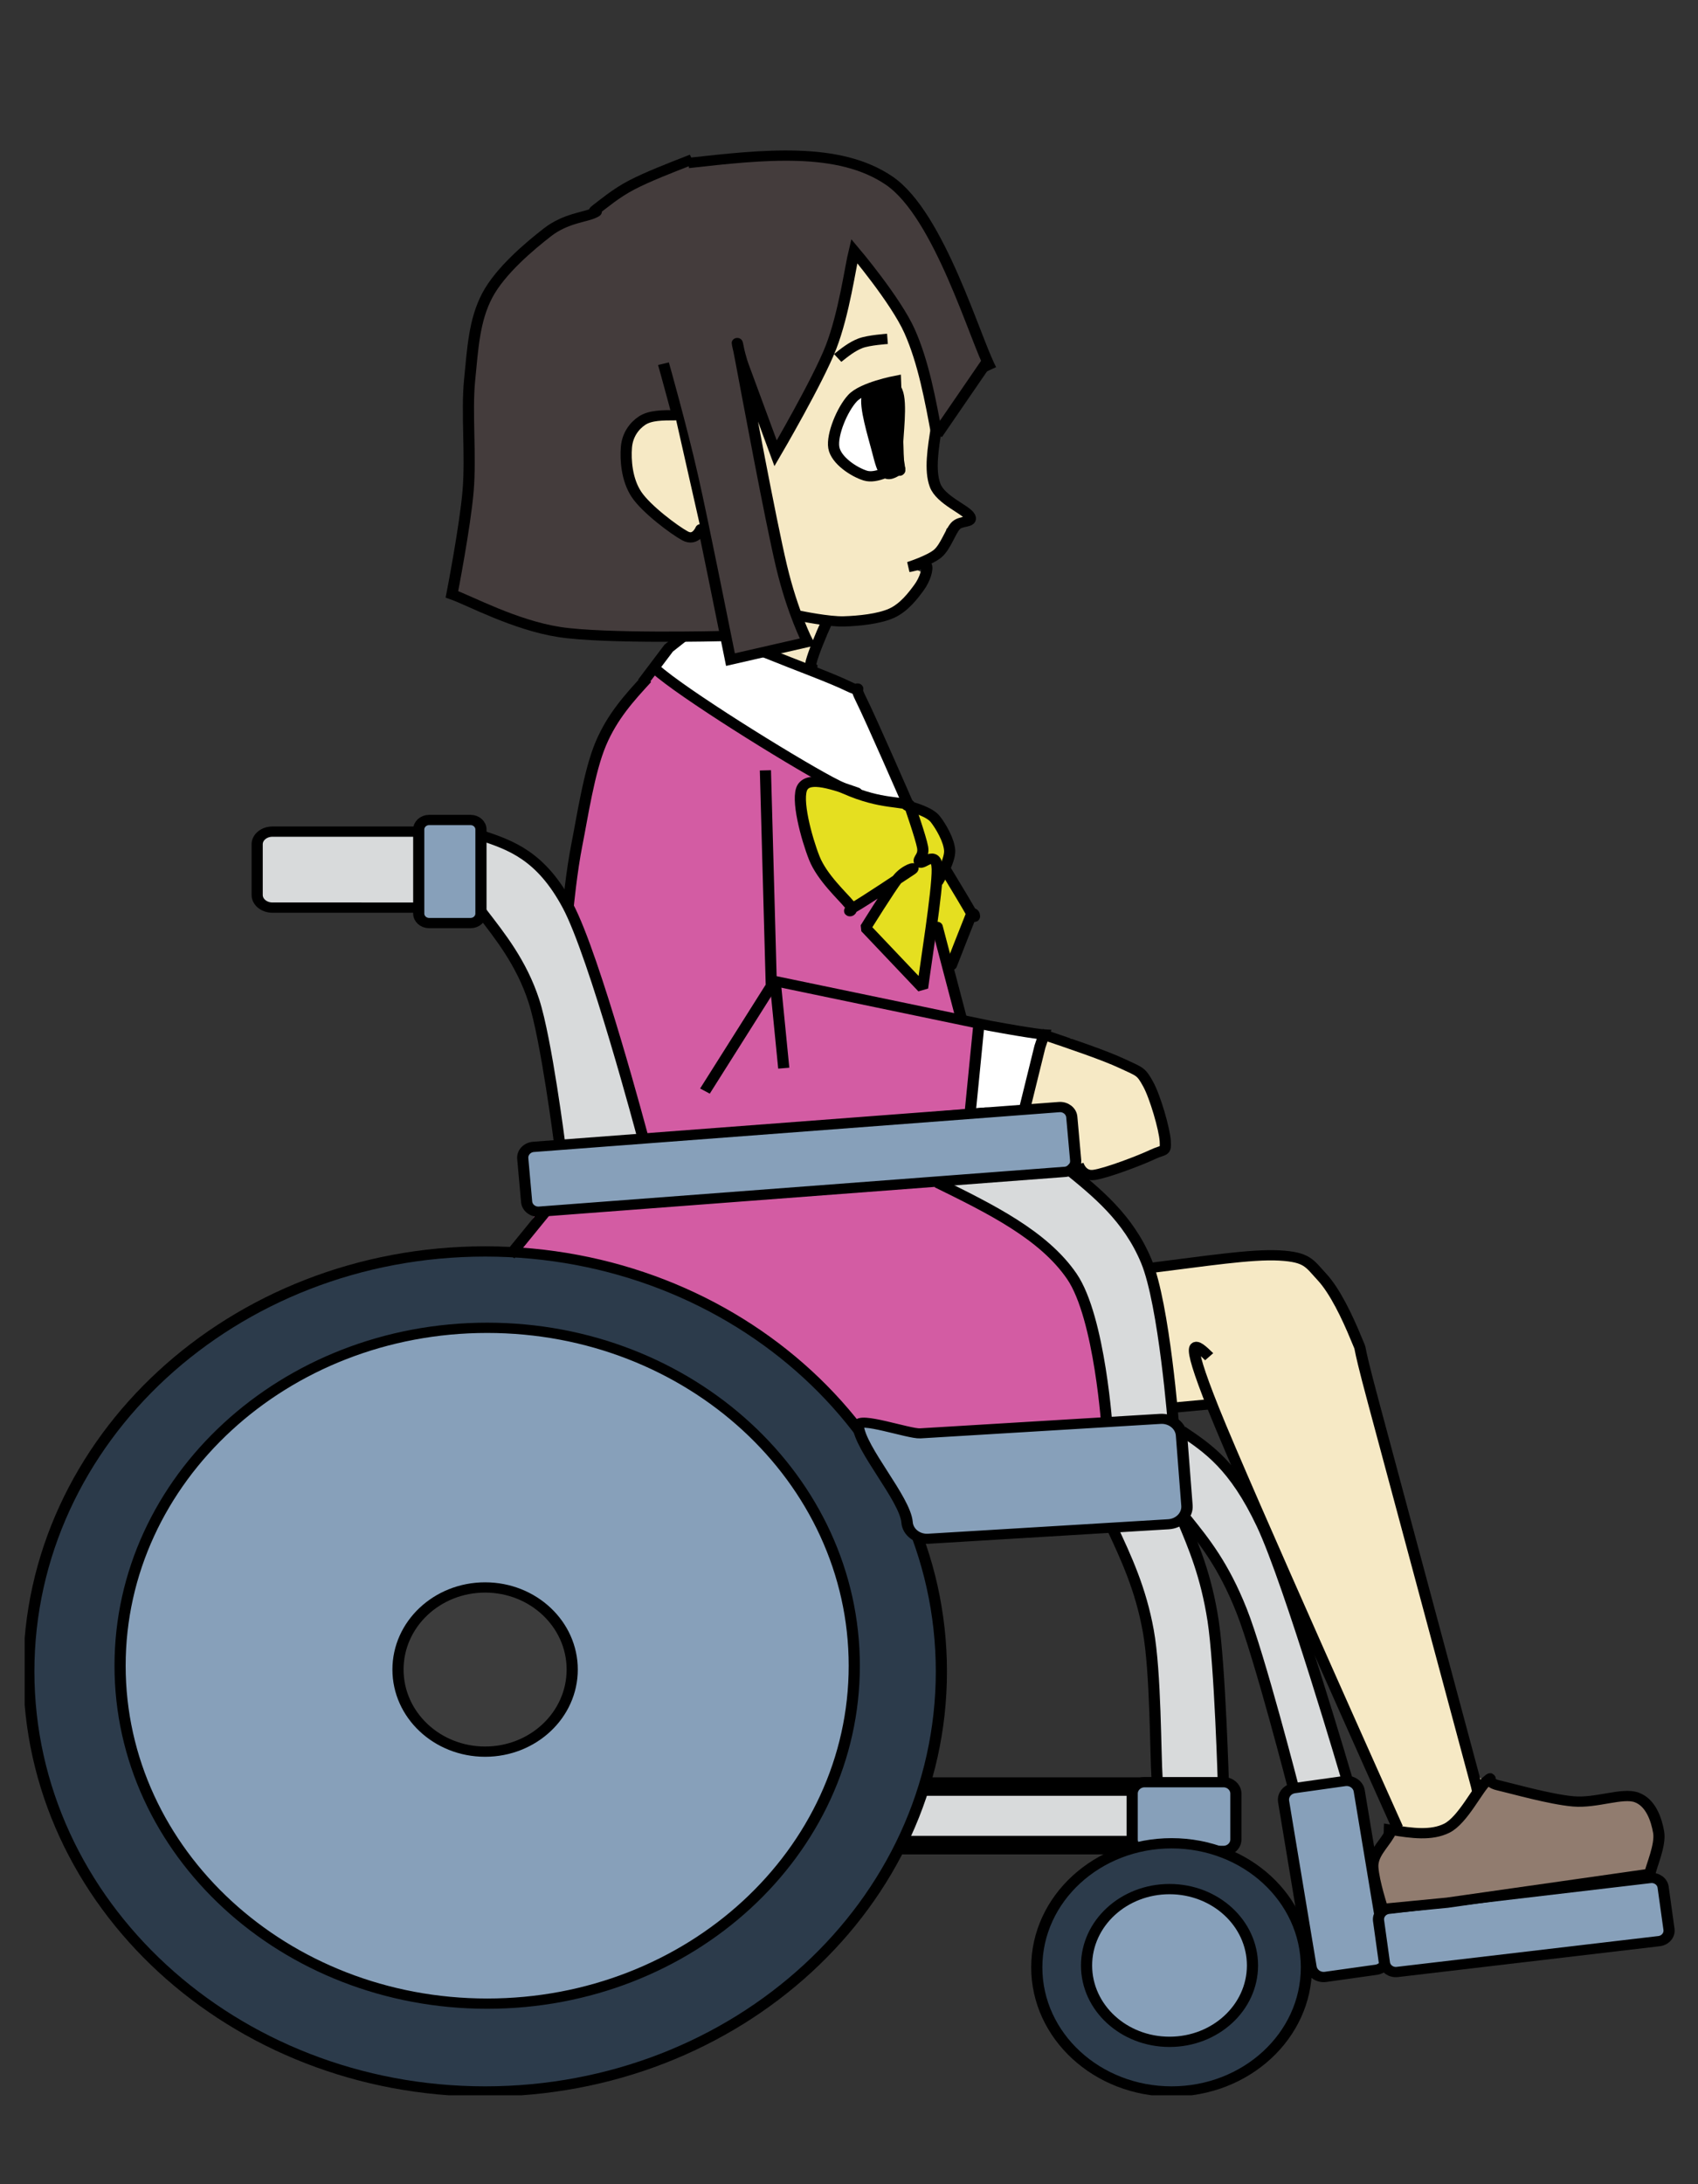 <?xml version="1.0" encoding="UTF-8" standalone="no"?>
<!-- Created with Inkscape (http://www.inkscape.org/) -->

<svg
   xmlns:dc="http://purl.org/dc/elements/1.1/"
   xmlns:cc="http://creativecommons.org/ns#"
   xmlns:rdf="http://www.w3.org/1999/02/22-rdf-syntax-ns#"
   xmlns:svg="http://www.w3.org/2000/svg"
   xmlns="http://www.w3.org/2000/svg"
   xmlns:sodipodi="http://sodipodi.sourceforge.net/DTD/sodipodi-0.dtd"
   xmlns:inkscape="http://www.inkscape.org/namespaces/inkscape"
   width="210mm"
   height="270mm"
   viewBox="0 0 210 270"
   version="1.1"
   id="svg12451"
   inkscape:version="0.92.1 r15371"
   sodipodi:docname="wheelchairgirl-colour.svg">
  <rect x="0" y="0" width="210" height="270" fill="#333333" stroke="none"/>
  <defs
     id="defs12445">
    <clipPath
       clipPathUnits="userSpaceOnUse"
       id="clipPath18">
      <path
         inkscape:connector-curvature="0"
         d="M 0,0 H 398 V 510 H 0 Z"
         id="path20" />
    </clipPath>
  </defs>
  <sodipodi:namedview
     id="base"
     pagecolor="#ffffff"
     bordercolor="#666666"
     borderopacity="1.0"
     inkscape:pageopacity="0.0"
     inkscape:pageshadow="2"
     inkscape:zoom="0.28924023"
     inkscape:cx="631.65132"
     inkscape:cy="261.07484"
     inkscape:document-units="mm"
     inkscape:current-layer="g12443"
     showgrid="false"
     inkscape:window-width="1366"
     inkscape:window-height="706"
     inkscape:window-x="-8"
     inkscape:window-y="-8"
     inkscape:window-maximized="1" />
  <g
     inkscape:label="Layer 1"
     inkscape:groupmode="layer"
     id="layer1"
     transform="translate(0,-27)">
    <g
       id="g10"
       transform="matrix(0.513,0,0,-0.472,3.052,286.01)">
      <g
         id="g12" />
      <g
         id="g14">
        <g
           id="g16"
           clip-path="url(#clipPath18)">
          <g
             id="g174"
             transform="matrix(7.874016e-5,0,0,-7.874016e-5,325,71)" />
          <g
             id="g170"
             transform="matrix(7.874016e-5,0,0,-7.874016e-5,329,83)" />
          <g
             id="g12337">
            <g
               id="g12443">
              <g
                 id="g13439">
                <g
                   style="stroke-width:34157.58;stroke-miterlimit:6;stroke-dasharray:none"
                   transform="matrix(7.874016e-5,0,0,-7.874016e-5,272,220)"
                   id="g178" />
                <g
                   id="g13332">
                  <g
                     id="g44"
                     transform="matrix(7.874016e-5,0,0,-7.874016e-5,187,437)"
                     style="stroke-width:34157.58;stroke-miterlimit:6;stroke-dasharray:none">
                    <path
                       sodipodi:nodetypes="ccccccccccccccccccccccccccccccccccccscccccccccccccc"
                       inkscape:connector-curvature="0"
                       id="path12230"
                       d="m -271446.25,-624754.34 -434261.36,800669.49 474973.4,542826.75 -271413.33,746386.8 -40712.03,922805.5 -40712.04,420690.7 161880.86,354971.3 815207.36,133572.7 868522.69,-54282.6 176418.8,474973.4 339266.7,814240.2 122136,257842.7 447832.1,-13570.7 149277.4,-67853.4 -284984.1,-40711.9 -162848,-217130.8 -285148.6,-1189585.7 -97229,-316594 -57798.7,-106248.8 -89079.9,-74967.6 -325778.3,18286.1 -339184.41,40629.8 -651392.14,-40712.1 -230701.291,-149277.3 v -366408 l 759957.431,149277.3 149277.33,81424 230701.38,-81424 -13570.7,-162848 -81424,-108565.4 -189989.33,-108565.3 -529256.04,-94994.7 -67853.36,-176418.7 67853.36,-162848.1 13570.51,-217130.7 -67853.34,-203560 c 0,0 -149277.356,-108565.4 -189989.362,-108565.4 -40712.005,0 -27141.337,-217130.68 -27141.337,-217130.68 l 27141.337,-94994.68 40712.006,-122136.02 122136.016,13570.67 108565.35,-67853.34 54282.67,-94994.68 -27141.33,-13570.67 81424.01,-67853.34 13570.66,-67853.34 67853.35,-27141.34 -108565.35,-94994.68 -13570.67,-692104.09 -502114.73,-244272.04 z"
                       style="fill:#f6e9c5;fill-opacity:1;stroke:none;stroke-width:34157.58;stroke-linecap:butt;stroke-linejoin:miter;stroke-opacity:1;stroke-miterlimit:6;stroke-dasharray:none" />
                    <path
                       d="m 416940.5,0 c -10719.5,72459.88 -21438.1,144920.8 -4435.1,194737.8 17002.9,49817 96103.4,81518.6 106452.7,104162.4 10349.2,22643.9 -28091.8,11322 -44355.2,31701.6 -16263.4,20379.7 -29569.7,67932.5 -53226.3,90576.4 -23656.6,22643.8 -88711.2,45287.6 -88711.2,45287.6 v 0 c 8871.2,-755 48051.7,-15850.2 53226.3,-4528.3 5174.6,11321.9 -4435.1,46042.7 -22177.5,72460.9 -17742.5,26418.1 -45834.2,67177.4 -84275.2,86047 -38440.9,18869.5 -99800,25663 -146372.7,27172.2 C 86493.66,649126.7 0,629503.1 0,629503.1"
                       style="fill:none;stroke:#000000;stroke-width:34157.58;stroke-linecap:round;stroke-linejoin:bevel;stroke-miterlimit:6;stroke-dasharray:none;stroke-opacity:1"
                       id="path46"
                       inkscape:connector-curvature="0" />
                  </g>
                  <path
                     sodipodi:nodetypes="ccccccccccccccccccc"
                     inkscape:connector-curvature="0"
                     id="path12219"
                     d="m 151.803,374.88 -10.645,-15.736 -3.703,-11.108 -8.331,-45.819 5.554,-50.447 -18.513,-33.785 83.769,-49.984 71.736,-1.851 -11.108,54.149 -33.785,32.397 3.24,28.232 -4.413,0.775 -5.769,23.292 -6.017,32.86 c 0,0 -8.793,-0.463 -14.347,2.777 -5.554,3.24 -32.397,20.827 -32.397,20.827 l -11.108,8.793 -2.777,1.851 z"
                     style="fill:#d35ca3;fill-opacity:1;stroke:none;stroke-width:2.69;stroke-linecap:butt;stroke-linejoin:miter;stroke-opacity:1;stroke-miterlimit:6;stroke-dasharray:none" />
                  <path
                     inkscape:connector-curvature="0"
                     id="path12223"
                     d="m 230.639,281.122 -2.722,-24.252 13.116,0.99 4.454,19.797 -13.116,2.722 z"
                     style="fill:#ffffff;fill-opacity:1;stroke:none;stroke-width:2.69;stroke-linecap:butt;stroke-linejoin:miter;stroke-opacity:1;stroke-miterlimit:6;stroke-dasharray:none" />
                  <path
                     sodipodi:nodetypes="cccccccccccccccccccccccccccccccc"
                     inkscape:connector-curvature="0"
                     id="path12228"
                     d="m 103.194,393.801 17.585,-8.33 8.792,-1.851 19.898,-1.62 18.973,1.157 1.388,-6.941 18.973,4.165 -3.239,9.255 -7.867,34.706 -5.553,31.93 8.792,-24.989 6.479,9.718 8.33,22.675 4.165,19.898 14.808,-23.6 5.553,-24.989 11.106,19.436 -14.345,37.02 -12.957,13.883 -22.675,2.777 -20.824,-2.314 -0.925,0.925 -18.047,-8.33 -4.165,-3.239 v -1.851 l -12.957,-5.553 -12.032,-13.883 -4.165,-7.404 -2.314,-36.095 0.925,-15.271 -3.702,-16.196 z"
                     style="fill:#443c3c;fill-opacity:1;stroke:none;stroke-width:2.69;stroke-linecap:butt;stroke-linejoin:miter;stroke-opacity:1;stroke-miterlimit:6;stroke-dasharray:none" />
                  <path
                     inkscape:connector-curvature="0"
                     id="path12225"
                     d="m 168.524,382.335 1.485,-5.444 0.247,-0.742 7.919,1.732 22.272,-9.156 12.373,-30.686 -9.651,1.98 -22.767,12.126 -16.828,12.621 -11.383,8.909 2.97,5.197 3.465,3.217 z"
                     style="fill:#ffffff;fill-opacity:1;stroke:none;stroke-width:2.69;stroke-linecap:butt;stroke-linejoin:miter;stroke-opacity:1;stroke-miterlimit:6;stroke-dasharray:none" />
                  <path
                     inkscape:connector-curvature="0"
                     id="path12221"
                     d="m 218.265,335.564 -6.929,2.227 -14.353,4.702 -7.424,1.732 -2.475,-2.227 1.237,-12.373 4.702,-10.146 5.939,-8.166 13.611,9.156 -9.899,-14.848 13.363,-15.343 3.217,15.838 0.99,-3.217 2.475,-7.671 5.692,14.353 -6.682,11.383 1.485,4.454 -1.237,4.454 -2.227,4.207 z"
                     style="fill:#e5df20;fill-opacity:1;stroke:none;stroke-width:2.69;stroke-linecap:butt;stroke-linejoin:miter;stroke-opacity:1;stroke-miterlimit:6;stroke-dasharray:none" />
                  <path
                     inkscape:connector-curvature="0"
                     id="path12205"
                     d="m 264.101,160.564 -1.618,-12.942 7.684,-19.413 2.427,-27.502 0.809,-24.671 14.155,-2.022 0.809,11.324 -2.022,42.871 -7.28,21.435 1.618,0.809 13.347,-24.267 8.898,-34.782 4.853,-16.987 10.516,2.831 -1.618,11.729 -7.684,32.355 -12.942,33.973 -10.92,14.56 -8.493,4.449 z"
                     style="fill:#d8dadb;fill-opacity:1;stroke:none;stroke-width:2.69;stroke-linecap:butt;stroke-linejoin:miter;stroke-opacity:1;stroke-miterlimit:6;stroke-dasharray:none" />
                  <rect
                     ry="0"
                     transform="scale(1,-1)"
                     y="-80.853"
                     x="204.302"
                     height="15.334"
                     width="67.888"
                     id="rect12201"
                     style="opacity:1;fill:#d8dadb;fill-opacity:1;stroke:#000000;stroke-width:4.841;stroke-linecap:round;stroke-linejoin:bevel;stroke-miterlimit:6;stroke-dasharray:none;stroke-dashoffset:1.212;stroke-opacity:1;paint-order:stroke fill markers" />
                  <g
                     id="g206"
                     transform="matrix(7.874016e-5,0,0,-7.874016e-5,1,221)"
                     style="stroke-width:34157.58;stroke-miterlimit:6;stroke-dasharray:none">
                    <path
                       d="M 0,1397000 C 0,625458.2 625458.2,0 1397000,0 c 771542,0 1397000,625458.2 1397000,1397000 0,771542 -625458,1397000 -1397000,1397000 C 625458.2,2794000 0,2168542 0,1397000 Z"
                       style="fill:#2c3b4b;fill-opacity:1;stroke:#000000;stroke-width:34157.58;stroke-linecap:butt;stroke-linejoin:miter;stroke-miterlimit:6;stroke-dasharray:none;stroke-opacity:1"
                       id="path208"
                       inkscape:connector-curvature="0" />
                  </g>
                  <g
                     id="g202"
                     transform="matrix(7.874016e-5,0,0,-7.874016e-5,23,201)"
                     style="stroke-width:34157.58;stroke-miterlimit:6;stroke-dasharray:none">
                    <path
                       d="M 0,1123950 C 0,503209.5 503209.5,0 1123950,0 c 620740,0 1123950,503209.5 1123950,1123950 0,620740 -503210,1123950 -1123950,1123950 C 503209.5,2247900 0,1744690 0,1123950 Z"
                       style="fill:#87a0ba;fill-opacity:1;stroke:#000000;stroke-width:34157.58;stroke-linecap:butt;stroke-linejoin:miter;stroke-miterlimit:6;stroke-dasharray:none;stroke-opacity:1"
                       id="path204"
                       inkscape:connector-curvature="0" />
                  </g>
                  <path
                     inkscape:connector-curvature="0"
                     id="path12203"
                     d="m 110.191,309.809 9.12,-13.757 6.067,-23.458 4.044,-31.547 82.102,3.236 13.751,-8.493 18.604,-11.324 8.089,-9.302 5.258,-10.516 4.044,-27.907 15.773,1.213 -3.64,29.524 -4.853,16.987 -10.111,12.538 -21.84,16.987 -87.764,-5.662 -0.809,5.258 -14.155,51.769 -7.28,13.347 -13.751,11.324 -11.729,-1.213 2.427,-1.213 7.28,-19.413 z"
                     style="fill:#d8dadb;fill-opacity:1;stroke:none;stroke-width:2.69;stroke-linecap:butt;stroke-linejoin:miter;stroke-opacity:1;stroke-miterlimit:6;stroke-dasharray:none" />
                  <path
                     d="M 0,0 H 398 V 510 H 0 Z"
                     style="fill:#ffffff;fill-opacity:0;fill-rule:nonzero;stroke:none;stroke-width:2.69;stroke-miterlimit:6;stroke-dasharray:none"
                     id="path22"
                     inkscape:connector-curvature="0" />
                  <g
                     id="g24"
                     transform="matrix(7.874016e-5,0,0,-7.874016e-5,160,508)"
                     style="stroke-width:34157.58;stroke-miterlimit:6;stroke-dasharray:none">
                    <path
                       d="M 0,24669.9 C 230198.5,-3201.955 460397.1,-31073.81 614913.9,83347.22 769430.8,197768.2 879010.7,615360.2 927100,711200"
                       style="fill:none;stroke:#000000;stroke-width:34157.58;stroke-linecap:butt;stroke-linejoin:miter;stroke-miterlimit:6;stroke-dasharray:none;stroke-opacity:1"
                       id="path26"
                       inkscape:connector-curvature="0" />
                  </g>
                  <g
                     id="g28"
                     transform="matrix(7.874016e-5,0,0,-7.874016e-5,220,454)"
                     style="stroke-width:34157.58;stroke-miterlimit:6;stroke-dasharray:none">
                    <path
                       d="M 152400,0 0,241300"
                       style="fill:none;stroke:#000000;stroke-width:34157.58;stroke-linecap:butt;stroke-linejoin:miter;stroke-miterlimit:6;stroke-dasharray:none;stroke-opacity:1"
                       id="path30"
                       inkscape:connector-curvature="0" />
                  </g>
                  <g
                     id="g32"
                     transform="matrix(7.874016e-5,0,0,-7.874016e-5,154,483)"
                     style="stroke-width:34157.58;stroke-miterlimit:6;stroke-dasharray:none">
                    <path
                       d="M 838200,618503.1 C 817021.1,493974.2 795843.3,369446.3 753487.6,266362.8 711131.9,163279.3 584064.8,0 584064.8,0 V 0 C 572175.2,53422.5 552855.2,208425.1 512728.6,320538 472601.9,432650.8 343305.7,672678.2 343305.7,672678.2 v 0 L 245218.1,383742.5 C 227383.8,331824.4 216981,250561.1 236301,361169.6 c 19319.9,110608.5 90656.1,529714.8 124838,686221.4 34181.9,156507 80253.4,252819 80253.4,252819 v 0 l -236301,58690 v 0 C 185771.4,1257321 123352.4,913457.3 89170.48,749426.3 54988.58,585395.4 0,374713.2 0,374713.2"
                       style="fill:none;stroke:#000000;stroke-width:34157.58;stroke-linecap:butt;stroke-linejoin:miter;stroke-miterlimit:6;stroke-dasharray:none;stroke-opacity:1"
                       id="path34"
                       inkscape:connector-curvature="0" />
                  </g>
                  <g
                     id="g36"
                     transform="matrix(7.874016e-5,0,0,-7.874016e-5,103,507)"
                     style="stroke-width:34157.58;stroke-miterlimit:6;stroke-dasharray:none">
                    <path
                       d="m 735281.1,0 c -68040,28738.28 -136079,57477.56 -184947.4,85096.26 -48868.4,27618.74 -88715.8,64942.74 -108263,80617.94 -19547.1,15675.1 15787.8,746.7 -9021.9,13436 -24809.8,12690.2 -85707.5,17168.6 -139838.5,62702.6 -54130.9,45534 -145102,128391.1 -184948.4,210501.4 C 68415.54,534464.6 63905.05,626280.4 54130.97,734517 44356.89,842753.6 58641.46,983088.2 49619.47,1101775 40597.47,1220462 0,1446640 0,1446640 v 0 c 54883.05,20902 191714.1,102265 329297.3,125406 137583.2,23140 496202.7,13436 496202.7,13436"
                       style="fill:none;stroke:#000000;stroke-width:34157.58;stroke-linecap:butt;stroke-linejoin:miter;stroke-miterlimit:6;stroke-dasharray:none;stroke-opacity:1"
                       id="path38"
                       inkscape:connector-curvature="0" />
                  </g>
                  <g
                     style="fill:#f6e9c5;fill-opacity:1;stroke-width:34157.58;stroke-miterlimit:6;stroke-dasharray:none"
                     id="g40"
                     transform="matrix(7.874016e-5,0,0,-7.874016e-5,145,440)">
                    <path
                       d="M 149754.3,0 C 111791.1,0 73828.86,0 49007.25,17835.09 24185.63,35670.17 3743.906,66136.71 823.659,107008.5 -2096.587,147880.4 1553.964,214018 31485.77,263064 61417.57,312110 147564.4,381962.6 180416.4,401283.5 213268.5,420604.3 228600,378990.1 228600,378990.1"
                       style="fill:#f6e9c5;fill-opacity:1;stroke:#000000;stroke-width:34157.58;stroke-linecap:round;stroke-linejoin:bevel;stroke-miterlimit:6;stroke-dasharray:none;stroke-opacity:1"
                       id="path42"
                       inkscape:connector-curvature="0" />
                  </g>
                  <g
                     id="g48"
                     transform="matrix(7.874016e-5,0,0,-7.874016e-5,195,449)"
                     style="stroke-width:34157.58;stroke-miterlimit:6;stroke-dasharray:none">
                    <path
                       d="M 865.079,221920.5 C -5724.933,179015.6 26490.74,94685.79 57974.94,57698.88 89459.14,20711.96 189768.4,0 189768.4,0 v 0 c 1463.8,45863.89 8053.9,227099.5 8786.3,275182.4 732.5,48082.8 12447.6,6657 -4392.7,13314.9 -16840.2,6658 -62968.4,37726.9 -96648.94,26631 C 63832.51,304032.3 7455.091,264825.4 865.079,221920.5 Z"
                       style="fill:#ffffff;fill-opacity:1;stroke:#000000;stroke-width:34157.58;stroke-linecap:butt;stroke-linejoin:miter;stroke-miterlimit:6;stroke-dasharray:none;stroke-opacity:1"
                       id="path50"
                       inkscape:connector-curvature="0" />
                  </g>
                  <path
                     d="m 210.31,446.319 c -1.264,3.163 -6.349,1.346 -7.146,-1.219 -0.797,-2.564 1.533,-10.685 2.362,-14.169 0.829,-3.483 1.74,-5.877 2.61,-6.732 0.87,-0.855 2.175,1.282 2.61,1.603 0.435,0.321 0.036,-2.992 0,0.321 -0.036,3.312 0.829,17.033 -0.435,20.196 z"
                     style="fill:#000000;fill-opacity:1;fill-rule:evenodd;stroke:none;stroke-width:2.69;stroke-miterlimit:6;stroke-dasharray:none"
                     id="path52"
                     inkscape:connector-curvature="0" />
                  <g
                     id="g54"
                     transform="matrix(7.874016e-5,0,0,-7.874016e-5,203,448)"
                     style="stroke-width:34157.58;stroke-miterlimit:6;stroke-dasharray:none">
                    <path
                       sodipodi:nodetypes="cssccsc"
                       inkscape:connector-curvature="0"
                       d="M 92834.12,21343.66 C 76787.99,-18824.72 12205.51,4250.657 2079.113,36819.74 -8047.288,69388.83 21552.02,172521.7 32075.11,216760.9 42598.2,261000.1 47905.067,283047.02 58952.387,293903.72 69999.707,304760.32 92834.12,285970.8 98357.79,281900 103881.4,277829.2 94642.198,255168.75 94181.748,213099.55 93721.288,171030.45 108880.9,61512.05 92834.12,21343.66 Z"
                       style="fill:none;stroke:#000000;stroke-width:34157.58;stroke-linecap:butt;stroke-linejoin:miter;stroke-miterlimit:6;stroke-dasharray:none;stroke-opacity:1"
                       id="path56" />
                  </g>
                  <g
                     id="g58"
                     transform="matrix(7.874016e-5,0,0,-7.874016e-5,196,460)"
                     style="stroke-width:34157.58;stroke-miterlimit:6;stroke-dasharray:none">
                    <path
                       d="M 0,63500 C 22133.79,44367.69 44268.55,25236.47 69668.71,14653.68 95068.87,4070.888 152400,0 152400,0"
                       style="fill:none;stroke:#000000;stroke-width:34157.58;stroke-linecap:butt;stroke-linejoin:miter;stroke-miterlimit:6;stroke-dasharray:none;stroke-opacity:1"
                       id="path60"
                       inkscape:connector-curvature="0" />
                  </g>
                  <g
                     id="g62"
                     transform="matrix(7.874016e-5,0,0,-7.874016e-5,152,379)"
                     style="stroke-width:34157.58;stroke-miterlimit:6;stroke-dasharray:none">
                    <path
                       sodipodi:nodetypes="cscccsc"
                       inkscape:connector-curvature="0"
                       d="M 331455.32,12571.283 C 445470.02,62433.273 540628.9,99724.99 593483.9,127891.2 c 52855.1,28166.2 6040.7,-24359.6 36242.9,41108 C 659929.9,234467.9 774700,520700 774700,520700 v 0 C 734681.6,507759.2 663704.6,518416.4 534588.2,443052.1 405471.9,367687.7 81547.58,148445.2 0,68513.72"
                       style="fill:none;stroke:#000000;stroke-width:34157.58;stroke-linecap:butt;stroke-linejoin:miter;stroke-miterlimit:6;stroke-dasharray:none;stroke-opacity:1"
                       id="path64" />
                  </g>
                  <g
                     id="g66"
                     transform="matrix(7.874016e-5,0,0,-7.874016e-5,149,381)"
                     style="stroke-width:34157.58;stroke-miterlimit:6;stroke-dasharray:none">
                    <path
                       sodipodi:nodetypes="ccc"
                       inkscape:connector-curvature="0"
                       d="M 0,139700 79600.254,25142.567 123599.75,-12571.283"
                       style="fill:none;stroke:#000000;stroke-width:34157.58;stroke-linecap:butt;stroke-linejoin:miter;stroke-miterlimit:6;stroke-dasharray:none;stroke-opacity:1"
                       id="path68" />
                  </g>
                  <g
                     id="g70"
                     transform="matrix(7.874016e-5,0,0,-7.874016e-5,187,344)"
                     style="stroke-width:34157.58;stroke-miterlimit:6;stroke-dasharray:none">
                    <path
                       d="M 172696.8,35713.03 C 100654.1,8436.252 28612.43,-18840.53 6962.924,17528.51 -14686.58,53897.55 18907.89,188763.5 42797.82,253924.2 c 23889.93,65160.7 87345.78,127290.6 107502.68,154566.4 20156.9,27275.8 -17916.4,28032.7 13438.6,9091.3 31355,-18941.5 152295.3,-106832.3 174691.6,-122743 22396.3,-15910.7 -17169.6,-4546.7 -40312.7,27275.8 -23143.2,31822.4 -98545,163658.6 -98545,163658.6 v 0 L 374265.6,685800 v 0 c 7465.1,-65917.6 46286.2,-325801.4 44792.6,-395507.8 -1492.6,-69706.2 -46286.2,-10607.1 -53751.3,-22730.1 -7465.1,-12123 14184.4,-18184.5 8958.7,-50006.9 C 369039.9,185732.8 333951.8,76627.7 333951.8,76627.7"
                       style="fill:none;stroke:#000000;stroke-width:34157.58;stroke-linecap:round;stroke-linejoin:bevel;stroke-miterlimit:6;stroke-dasharray:none;stroke-opacity:1"
                       id="path72"
                       inkscape:connector-curvature="0" />
                  </g>
                  <g
                     id="g74"
                     transform="matrix(7.874016e-5,0,0,-7.874016e-5,215,337)"
                     style="stroke-width:34157.58;stroke-miterlimit:6;stroke-dasharray:none">
                    <path
                       sodipodi:nodetypes="cscc"
                       inkscape:connector-curvature="0"
                       d="M -28285.387,-9428.462 C -8047.727,-3578.682 40475.32,11699.56 57401.62,35098.68 74327.93,58497.8 100086.5,106025.6 101557.9,140392.8 103029.2,174760 66232.87,241300 66232.87,241300"
                       style="fill:none;stroke:#000000;stroke-width:34157.58;stroke-linecap:round;stroke-linejoin:bevel;stroke-miterlimit:6;stroke-dasharray:none;stroke-opacity:1"
                       id="path76" />
                  </g>
                  <g
                     id="g78"
                     transform="matrix(7.874016e-5,0,0,-7.874016e-5,131,371)"
                     style="stroke-width:34157.58;stroke-miterlimit:6;stroke-dasharray:none">
                    <path
                       d="M 241300,0 C 188563.4,62372.47 135826.8,124744.9 100162.7,216425.3 64498.61,308105.7 44010.83,459153.5 27317.38,550082.1 10623.93,641010.8 0,762000 0,762000"
                       style="fill:none;stroke:#000000;stroke-width:34157.58;stroke-linecap:butt;stroke-linejoin:miter;stroke-miterlimit:6;stroke-dasharray:none;stroke-opacity:1"
                       id="path80"
                       inkscape:connector-curvature="0" />
                  </g>
                  <g
                     id="g82"
                     transform="matrix(7.874016e-5,0,0,-7.874016e-5,164,347)"
                     style="stroke-width:34157.58;stroke-miterlimit:6;stroke-dasharray:none">
                    <path
                       d="M 185137.6,0 203200,717177.2 v 0 L 0,1066800"
                       style="fill:none;stroke:#000000;stroke-width:34157.58;stroke-linecap:butt;stroke-linejoin:miter;stroke-miterlimit:6;stroke-dasharray:none;stroke-opacity:1"
                       id="path84"
                       inkscape:connector-curvature="0" />
                  </g>
                  <g
                     id="g86"
                     transform="matrix(7.874016e-5,0,0,-7.874016e-5,181,291)"
                     style="stroke-width:34157.58;stroke-miterlimit:6;stroke-dasharray:none">
                    <path
                       d="M 0,0 25400,279400"
                       style="fill:none;stroke:#000000;stroke-width:34157.58;stroke-linecap:butt;stroke-linejoin:miter;stroke-miterlimit:6;stroke-dasharray:none;stroke-opacity:1"
                       id="path88"
                       inkscape:connector-curvature="0" />
                  </g>
                  <g
                     id="g90"
                     transform="matrix(7.874016e-5,0,0,-7.874016e-5,180,292)"
                     style="stroke-width:34157.58;stroke-miterlimit:6;stroke-dasharray:none">
                    <path
                       sodipodi:nodetypes="ccccc"
                       inkscape:connector-curvature="0"
                       d="m 0,0 668474.8,151130.4 c 137583.3,27410.5 166453.66,29048.8 166453.66,29048.8 L 822357.18,221035.87 771662.2,444500 655680.35,439866.23 316255.71,471294.44"
                       style="fill:none;stroke:#000000;stroke-width:34157.58;stroke-linecap:butt;stroke-linejoin:miter;stroke-miterlimit:6;stroke-dasharray:none;stroke-opacity:1"
                       id="path92" />
                  </g>
                  <g
                     id="g94"
                     transform="matrix(7.874016e-5,0,0,-7.874016e-5,228,280)"
                     style="stroke-width:34157.58;stroke-miterlimit:6;stroke-dasharray:none">
                    <path
                       d="M 25400,0 0,279400"
                       style="fill:none;stroke:#000000;stroke-width:34157.58;stroke-linecap:butt;stroke-linejoin:miter;stroke-miterlimit:6;stroke-dasharray:none;stroke-opacity:1"
                       id="path96"
                       inkscape:connector-curvature="0" />
                  </g>
                  <g
                     style="fill:#d8dadb;fill-opacity:1;stroke-width:34157.58;stroke-miterlimit:6;stroke-dasharray:none"
                     id="g98"
                     transform="matrix(7.874016e-5,0,0,-7.874016e-5,56,331)">
                    <path
                       inkscape:connector-curvature="0"
                       d="M 621.056,42747.994 C 621.056,19481.929 21576.153,621.056 47425.574,621.056 H 501421.36 c 25849.42,0 46804.45,18860.873 46804.45,42126.938 V 211251.97 c 0,23266.06 -20955.03,42126.97 -46804.45,42126.97 H 47425.574 c -25849.421,0 -46804.518,-18860.91 -46804.518,-42126.97 z"
                       style="fill:#d8dadb;fill-opacity:1;stroke:#000000;stroke-width:34157.58;stroke-linecap:butt;stroke-linejoin:miter;stroke-miterlimit:6;stroke-dasharray:none;stroke-opacity:1"
                       id="path100" />
                  </g>
                  <g
                     style="fill:#87a0ba;fill-opacity:1;stroke-width:34157.58;stroke-miterlimit:6;stroke-dasharray:none"
                     id="g102"
                     transform="matrix(7.874016e-5,0,0,-7.874016e-5,95,334)">
                    <path
                       d="M 0,31750.5 C 0,14215.18 14215.18,0 31750.5,0 h 126999 C 176284.8,0 190500,14215.18 190500,31750.5 v 279399 c 0,17535.3 -14215.2,31750.5 -31750.5,31750.5 H 31750.5 C 14215.18,342900 0,328684.8 0,311149.5 Z"
                       style="fill:#87a0ba;fill-opacity:1;stroke:#000000;stroke-width:34157.58;stroke-linecap:butt;stroke-linejoin:miter;stroke-miterlimit:6;stroke-dasharray:none;stroke-opacity:1"
                       id="path104"
                       inkscape:connector-curvature="0" />
                  </g>
                  <g
                     style="fill:#87a0ba;fill-opacity:1;stroke-width:34157.584;stroke-miterlimit:6;stroke-dasharray:none"
                     id="g106"
                     transform="matrix(7.847504e-5,6.45596e-6,6.45596e-6,-7.847504e-5,119.846,248.152)">
                    <path
                       d="M 0,36035.5 C 0,16133.64 16133.55,0 36035.29,0 H 1650629 c 19902,0 36035,16133.64 36035,36035.5 v 144142 c 0,19901.9 -16133,36035.5 -36035,36035.5 H 36035.29 C 16133.55,216213 0,200079.4 0,180177.5 Z"
                       style="fill:#87a0ba;fill-opacity:1;stroke:#000000;stroke-width:34157.584;stroke-linecap:butt;stroke-linejoin:miter;stroke-miterlimit:6;stroke-dasharray:none;stroke-opacity:1"
                       id="path108"
                       inkscape:connector-curvature="0" />
                  </g>
                  <g
                     style="fill:none;fill-opacity:1;stroke-width:34157.58;stroke-miterlimit:6;stroke-dasharray:none"
                     id="g110"
                     transform="matrix(7.874016e-5,0,0,-7.874016e-5,110,330)">
                    <path
                       d="M 0,0 C 91555.25,33368.46 183110.5,66736.91 265660.2,233953.8 348209.8,401170.6 495300,1003300 495300,1003300"
                       style="fill:none;fill-opacity:1;stroke:#000000;stroke-width:34157.58;stroke-linecap:butt;stroke-linejoin:miter;stroke-miterlimit:6;stroke-dasharray:none;stroke-opacity:1"
                       id="path112"
                       inkscape:connector-curvature="0" />
                  </g>
                  <g
                     style="fill:none;fill-opacity:1;stroke-width:34157.58;stroke-miterlimit:6;stroke-dasharray:none"
                     id="g114"
                     transform="matrix(7.874016e-5,0,0,-7.874016e-5,111,309)">
                    <path
                       sodipodi:nodetypes="csc"
                       inkscape:connector-curvature="0"
                       d="M -10272.847,-10272.847 C 45322.283,68256.553 111190.3,157058.8 149290.1,284059 187389.9,411059.1 228600,762000 228600,762000"
                       style="fill:none;fill-opacity:1;stroke:#000000;stroke-width:34157.58;stroke-linecap:round;stroke-linejoin:miter;stroke-miterlimit:6;stroke-dasharray:none;stroke-opacity:1"
                       id="path116" />
                  </g>
                  <g
                     id="g118"
                     transform="matrix(7.874016e-5,0,0,-7.874016e-5,220,306)"
                     style="stroke-width:34157.58;stroke-miterlimit:6;stroke-dasharray:none">
                    <path
                       sodipodi:nodetypes="cc"
                       inkscape:connector-curvature="0"
                       d="M 0,0 73057.179,301914.61"
                       style="fill:none;stroke:#000000;stroke-width:34157.58;stroke-linecap:round;stroke-linejoin:bevel;stroke-miterlimit:6;stroke-dasharray:none;stroke-opacity:1"
                       id="path120" />
                  </g>
                  <g
                     id="g122"
                     transform="matrix(7.874016e-5,0,0,-7.874016e-5,222,321)"
                     style="stroke-width:34157.58;stroke-miterlimit:6;stroke-dasharray:none">
                    <path
                       d="m 0,0 c 34492.68,61988.38 68985.35,123976.8 81872.02,149679 12886.65,25702.2 6063.65,-23434.6 -4549.01,4535.2 -10612.67,27969.9 -59129,163285.8 -59129,163285.8"
                       style="fill:none;stroke:#000000;stroke-width:34157.58;stroke-linecap:round;stroke-linejoin:bevel;stroke-miterlimit:6;stroke-dasharray:none;stroke-opacity:1"
                       id="path124"
                       inkscape:connector-curvature="0" />
                  </g>
                  <g
                     id="g126"
                     transform="matrix(7.874016e-5,0,0,-7.874016e-5,245,278)"
                     style="stroke-width:34157.58;stroke-miterlimit:6;stroke-dasharray:none">
                    <path
                       d="m 0,0 c 97329.66,35734.3 194659.3,71469.59 249338.3,99304.47 54679.9,27834.83 56866.9,24825.63 78738.5,67706.73 21871.6,42881.2 50305,150460.9 52492,189580.2 2187,39120.4 -2916.3,26331.8 -39369.2,45138.8 -36453,18807.2 -141438,62440.9 -179348.6,67706.8 -37910.7,5266 -48118.1,-36110 -48118.1,-36110"
                       style="fill:none;stroke:#000000;stroke-width:34157.58;stroke-linecap:butt;stroke-linejoin:miter;stroke-miterlimit:6;stroke-dasharray:none;stroke-opacity:1"
                       id="path128"
                       inkscape:connector-curvature="0" />
                  </g>
                  <g
                     id="g130"
                     transform="matrix(7.874016e-5,0,0,-7.874016e-5,251,243)"
                     style="stroke-width:34157.58;stroke-miterlimit:6;stroke-dasharray:none">
                    <path
                       d="M 0,0 C 95757.73,84023.5 191516.4,168048 246549.4,311981.2 301582.4,455914.3 330200,863600 330200,863600"
                       style="fill:none;stroke:#000000;stroke-width:34157.58;stroke-linecap:butt;stroke-linejoin:miter;stroke-miterlimit:6;stroke-dasharray:none;stroke-opacity:1"
                       id="path132"
                       inkscape:connector-curvature="0" />
                  </g>
                  <g
                     id="g134"
                     transform="matrix(7.874016e-5,0,0,-7.874016e-5,220,239)"
                     style="stroke-width:34157.58;stroke-miterlimit:6;stroke-dasharray:none">
                    <path
                       d="M 0,0 C 162624.1,86835.07 325248.3,173671.1 412031.6,311254.3 498814.9,448837.5 520700,825500 520700,825500"
                       style="fill:none;stroke:#000000;stroke-width:34157.58;stroke-linecap:butt;stroke-linejoin:miter;stroke-miterlimit:6;stroke-dasharray:none;stroke-opacity:1"
                       id="path136"
                       inkscape:connector-curvature="0" />
                  </g>
                  <g
                     style="fill:#87a0ba;fill-opacity:1;stroke-width:33462.448;stroke-miterlimit:6;stroke-dasharray:none"
                     id="g138"
                     transform="matrix(8.1854797e-5,5.366298e-6,5.5915677e-6,-7.855708e-5,200.885,176.074)">
                    <path
                       inkscape:connector-curvature="0"
                       d="m 0,8462 c 0,-32341 147709,38437 180050,38437 h 707193 c 32341,0 58559,26218 58559,58559 v 234228 c 0,32341 -26218,58559 -58559,58559 H 180050 c -32341,0 -58559,-26218 -58559,-58559 C 121491,261610 0,86538 0,8462 Z"
                       style="fill:#87a0ba;fill-opacity:1;stroke:#000000;stroke-width:33462.448;stroke-linecap:butt;stroke-linejoin:miter;stroke-miterlimit:6;stroke-dasharray:none;stroke-opacity:1"
                       id="path140" />
                  </g>
                  <g
                     style="fill:#87a0ba;fill-opacity:1;stroke-width:34157.582;stroke-miterlimit:6;stroke-dasharray:none"
                     id="g142"
                     transform="matrix(7.783648e-5,1.189513e-5,1.189513e-5,-7.783648e-5,303.041,79.978)">
                    <path
                       d="M 0,39039.39 C 0,17478.53 17478.55,0 39039.43,0 H 195191.6 C 216752.5,0 234231,17478.53 234231,39039.39 V 596002.6 c 0,21560.9 -17478.5,39039.4 -39039.4,39039.4 H 39039.43 C 17478.55,635042 0,617563.5 0,596002.6 Z"
                       style="fill:#87a0ba;fill-opacity:1;stroke:#000000;stroke-width:34157.582;stroke-linecap:butt;stroke-linejoin:miter;stroke-miterlimit:6;stroke-dasharray:none;stroke-opacity:1"
                       id="path144"
                       inkscape:connector-curvature="0" />
                  </g>
                  <g
                     style="fill:#87a0ba;fill-opacity:1;stroke-width:34157.58;stroke-miterlimit:6;stroke-dasharray:none"
                     id="g146"
                     transform="matrix(7.810334e-5,9.994046e-6,9.994046e-6,-7.810334e-5,326.044,48.48)">
                    <path
                       d="M 0,35285.47 C 0,15797.84 15797.8,0 35285.37,0 H 843078.6 C 862566.2,0 878364,15797.84 878364,35285.47 V 176422.5 c 0,19487.7 -15797.8,35285.5 -35285.4,35285.5 H 35285.37 C 15797.8,211708 0,195910.2 0,176422.5 Z"
                       style="fill:#87a0ba;fill-opacity:1;stroke:#000000;stroke-width:34157.58;stroke-linecap:butt;stroke-linejoin:miter;stroke-miterlimit:6;stroke-dasharray:none;stroke-opacity:1"
                       id="path148"
                       inkscape:connector-curvature="0" />
                  </g>
                  <g
                     style="fill:#87a0ba;fill-opacity:1;stroke-width:34157.58;stroke-miterlimit:6;stroke-dasharray:none"
                     id="g150"
                     transform="matrix(7.874016e-5,0,0,-7.874016e-5,267,82)">
                    <path
                       d="M 0,38100.69 C 0,17058.26 17058.26,0 38100.69,0 H 279399.3 C 300441.7,0 317500,17058.26 317500,38100.69 V 190499.3 c 0,21042.4 -17058.3,38100.7 -38100.7,38100.7 H 38100.69 C 17058.26,228600 0,211541.7 0,190499.3 Z"
                       style="fill:#87a0ba;fill-opacity:1;stroke:#000000;stroke-width:34157.58;stroke-linecap:butt;stroke-linejoin:miter;stroke-miterlimit:6;stroke-dasharray:none;stroke-opacity:1"
                       id="path152"
                       inkscape:connector-curvature="0" />
                  </g>
                  <g
                     id="g154"
                     transform="matrix(7.874016e-5,0,0,-7.874016e-5,279,174)"
                     style="stroke-width:34157.58;stroke-miterlimit:6;stroke-dasharray:none">
                    <path
                       d="M 0,0 C 80130.71,58269.38 160261.4,116539.8 244928.4,311272.8 329595.4,506005.8 508000,1168400 508000,1168400"
                       style="fill:none;stroke:#000000;stroke-width:34157.58;stroke-linecap:butt;stroke-linejoin:miter;stroke-miterlimit:6;stroke-dasharray:none;stroke-opacity:1"
                       id="path156"
                       inkscape:connector-curvature="0" />
                  </g>
                  <g
                     id="g158"
                     transform="matrix(7.874016e-5,0,0,-7.874016e-5,280,151)"
                     style="stroke-width:34157.58;stroke-miterlimit:6;stroke-dasharray:none">
                    <path
                       d="M 0,0 C 57263.54,77384.23 114528.1,154769.5 169561.7,305052.3 224595.4,455335.1 330200,901700 330200,901700"
                       style="fill:none;stroke:#000000;stroke-width:34157.58;stroke-linecap:butt;stroke-linejoin:miter;stroke-miterlimit:6;stroke-dasharray:none;stroke-opacity:1"
                       id="path160"
                       inkscape:connector-curvature="0" />
                  </g>
                  <g
                     id="g162"
                     transform="matrix(7.874016e-5,0,0,-7.874016e-5,279,151)"
                     style="stroke-width:34157.58;stroke-miterlimit:6;stroke-dasharray:none">
                    <path
                       d="m 0,0 c 37041.5,95142.02 74083,190285 95250,338452 21167,148167 31750,550548 31750,550548"
                       style="fill:none;stroke:#000000;stroke-width:34157.58;stroke-linecap:butt;stroke-linejoin:miter;stroke-miterlimit:6;stroke-dasharray:none;stroke-opacity:1"
                       id="path164"
                       inkscape:connector-curvature="0" />
                  </g>
                  <g
                     id="g166"
                     transform="matrix(7.874016e-5,0,0,-7.874016e-5,262,149)"
                     style="stroke-width:34157.58;stroke-miterlimit:6;stroke-dasharray:none">
                    <path
                       d="M 0,0 C 44689.15,103648.4 89378.3,207296.7 112661.8,346996.2 135945.3,486695.8 134442.6,755582.1 139700,838200"
                       style="fill:none;stroke:#000000;stroke-width:34157.58;stroke-linecap:butt;stroke-linejoin:miter;stroke-miterlimit:6;stroke-dasharray:none;stroke-opacity:1"
                       id="path168"
                       inkscape:connector-curvature="0" />
                  </g>
                  <path
                     transform="matrix(7.8740162e-5,0,0,-7.8740161e-5,272,220)"
                     d="M 0,41121.25 C 156844.6,20167.38 300933.1,-4526.497 387234.4,711.72 473536.8,5949.937 478787.8,26901.81 517811,72550.55 c 39023.2,45648.75 77298.7,132457.65 103564.8,202053.65 26266,69596 -7504.2,-32926.5 54033.5,215522.4 L 990600,1765300 l 44045.8,218742 -228514.72,38932.1 -52473.76,-110871.9"
                     style="stroke-width:34157.58;stroke-miterlimit:6;stroke-dasharray:none;fill:none;stroke:#000000;stroke-linecap:butt;stroke-linejoin:miter;stroke-opacity:1"
                     id="path180"
                     inkscape:connector-curvature="0" />
                  <g
                     id="g182"
                     transform="matrix(7.874016e-5,0,0,-7.874016e-5,282,196)"
                     style="stroke-width:34157.58;stroke-miterlimit:6;stroke-dasharray:none">
                    <path
                       d="M 45232.21,32646.59 C 3959.332,-10647.88 -37313.55,-53942.34 58864.42,207316.9 155042.4,468576.1 622300,1600200 622300,1600200"
                       style="fill:none;stroke:#000000;stroke-width:34157.58;stroke-linecap:butt;stroke-linejoin:miter;stroke-miterlimit:6;stroke-dasharray:none;stroke-opacity:1"
                       id="path184"
                       inkscape:connector-curvature="0" />
                  </g>
                  <path
                     sodipodi:nodetypes="cccccccccccsscsc"
                     inkscape:connector-curvature="0"
                     id="path172"
                     transform="matrix(0.8,0,0,-0.8,-2.653984e-6,510)"
                     d="m 441.609,533.752 c -0.059,-0.032 -0.283,0.221 -1.092,0.953 -2.587,2.342 -7.095,12.733 -11.973,15.367 -4.653,2.513 -10.516,1.627 -16.436,0.588 0.099,-0.757 -0.08,-0.013 -0.145,-0.023 -0.238,-0.042 -0.476,-0.083 -0.715,-0.125 l -0.049,1.684 c -2.033,3.686 -5.16,6.599 -4.924,10.701 0.276,4.792 2.957,13.596 2.957,13.596 L 428.688,574.453 489.742,565 c 0.37,-2.342 3.325,-9.44 2.66,-13.611 -0.665,-4.171 -2.364,-9.731 -6.65,-11.414 -4.287,-1.683 -12.123,1.975 -19.07,1.316 -6.947,-0.659 -18.255,-4.17 -22.615,-5.268 -2.998,-0.755 -2.328,-2.202 -2.457,-2.271 z"
                     style="fill:#917c6f;stroke:#000000;stroke-width:3.362;stroke-linecap:round;stroke-linejoin:miter;stroke-miterlimit:6;stroke-dasharray:none;stroke-opacity:1" />
                  <g
                     id="g186"
                     transform="matrix(7.874016e-5,0,0,-7.874016e-5,276,181)"
                     style="stroke-width:34157.58;stroke-miterlimit:6;stroke-dasharray:none">
                    <path
                       d="M 0,12700 127000,0"
                       style="fill:none;stroke:#000000;stroke-width:34157.58;stroke-linecap:butt;stroke-linejoin:miter;stroke-miterlimit:6;stroke-dasharray:none;stroke-opacity:1"
                       id="path188"
                       inkscape:connector-curvature="0" />
                  </g>
                  <g
                     style="fill:#2c3b4b;fill-opacity:1;stroke-width:34157.58;stroke-miterlimit:6;stroke-dasharray:none"
                     id="g190"
                     transform="matrix(7.874016e-5,0,0,-7.874016e-5,244,66)">
                    <path
                       d="M 0,412750 C 0,184794.5 184794.5,0 412750,0 640705.5,0 825500,184794.5 825500,412750 825500,640705.5 640705.5,825500 412750,825500 184794.5,825500 0,640705.5 0,412750 Z"
                       style="fill:#2c3b4b;fill-opacity:1;stroke:#000000;stroke-width:34157.58;stroke-linecap:butt;stroke-linejoin:miter;stroke-miterlimit:6;stroke-dasharray:none;stroke-opacity:1"
                       id="path192"
                       inkscape:connector-curvature="0" />
                  </g>
                  <g
                     style="fill:#87a0ba;fill-opacity:1;stroke-width:34157.58;stroke-miterlimit:6;stroke-dasharray:none"
                     id="g194"
                     transform="matrix(7.874016e-5,0,0,-7.874016e-5,256,54)">
                    <path
                       d="M 0,254000 C 0,113719.7 113719.7,0 254000,0 394280.3,0 508000,113719.7 508000,254000 508000,394280.3 394280.3,508000 254000,508000 113719.7,508000 0,394280.3 0,254000 Z"
                       style="fill:#87a0ba;fill-opacity:1;stroke:#000000;stroke-width:34157.58;stroke-linecap:butt;stroke-linejoin:miter;stroke-miterlimit:6;stroke-dasharray:none;stroke-opacity:1"
                       id="path196"
                       inkscape:connector-curvature="0" />
                  </g>
                  <g
                     id="g198"
                     transform="matrix(7.874016e-5,0,0,-7.874016e-5,90,133)"
                     style="stroke-width:34157.58;stroke-miterlimit:6;stroke-dasharray:none">
                    <path
                       d="M 0,273050 C 0,122248.6 119405.6,0 266700,0 413994.3,0 533400,122248.6 533400,273050 533400,423851.3 413994.3,546100 266700,546100 119405.6,546100 0,423851.3 0,273050 Z"
                       style="fill:#3c3c3c;fill-opacity:1;stroke:#000000;stroke-width:34157.58;stroke-linecap:butt;stroke-linejoin:miter;stroke-miterlimit:6;stroke-dasharray:none;stroke-opacity:1"
                       id="path200"
                       inkscape:connector-curvature="0" />
                  </g>
                  <g
                     id="g210"
                     transform="matrix(7.874016e-5,0,0,-7.874016e-5,117,232)"
                     style="stroke-width:34157.58;stroke-miterlimit:6;stroke-dasharray:none">
                    <path
                       d="M 114300,0 0,152400"
                       style="fill:none;stroke:#000000;stroke-width:34157.58;stroke-linecap:butt;stroke-linejoin:miter;stroke-miterlimit:6;stroke-dasharray:none;stroke-opacity:1"
                       id="path212"
                       inkscape:connector-curvature="0" />
                  </g>
                  <g
                     id="g222"
                     transform="matrix(7.874016e-5,0,0,-7.874016e-5,189.5,385.5)"
                     style="stroke-width:34157.58;stroke-miterlimit:6;stroke-dasharray:none">
                    <path
                       sodipodi:nodetypes="csc"
                       inkscape:connector-curvature="0"
                       d="M 50800,-8352.084 C 29584.18,41388.896 8368.366,99482.91 1668.266,126999.4 c -6700.1,27516.5 18361.596,28672.14 18361.596,28672.14"
                       style="fill:none;stroke:#000000;stroke-width:34157.58;stroke-linecap:butt;stroke-linejoin:miter;stroke-miterlimit:6;stroke-dasharray:none;stroke-opacity:1"
                       id="path224" />
                  </g>
                </g>
              </g>
            </g>
          </g>
        </g>
      </g>
    </g>
  </g>
</svg>
